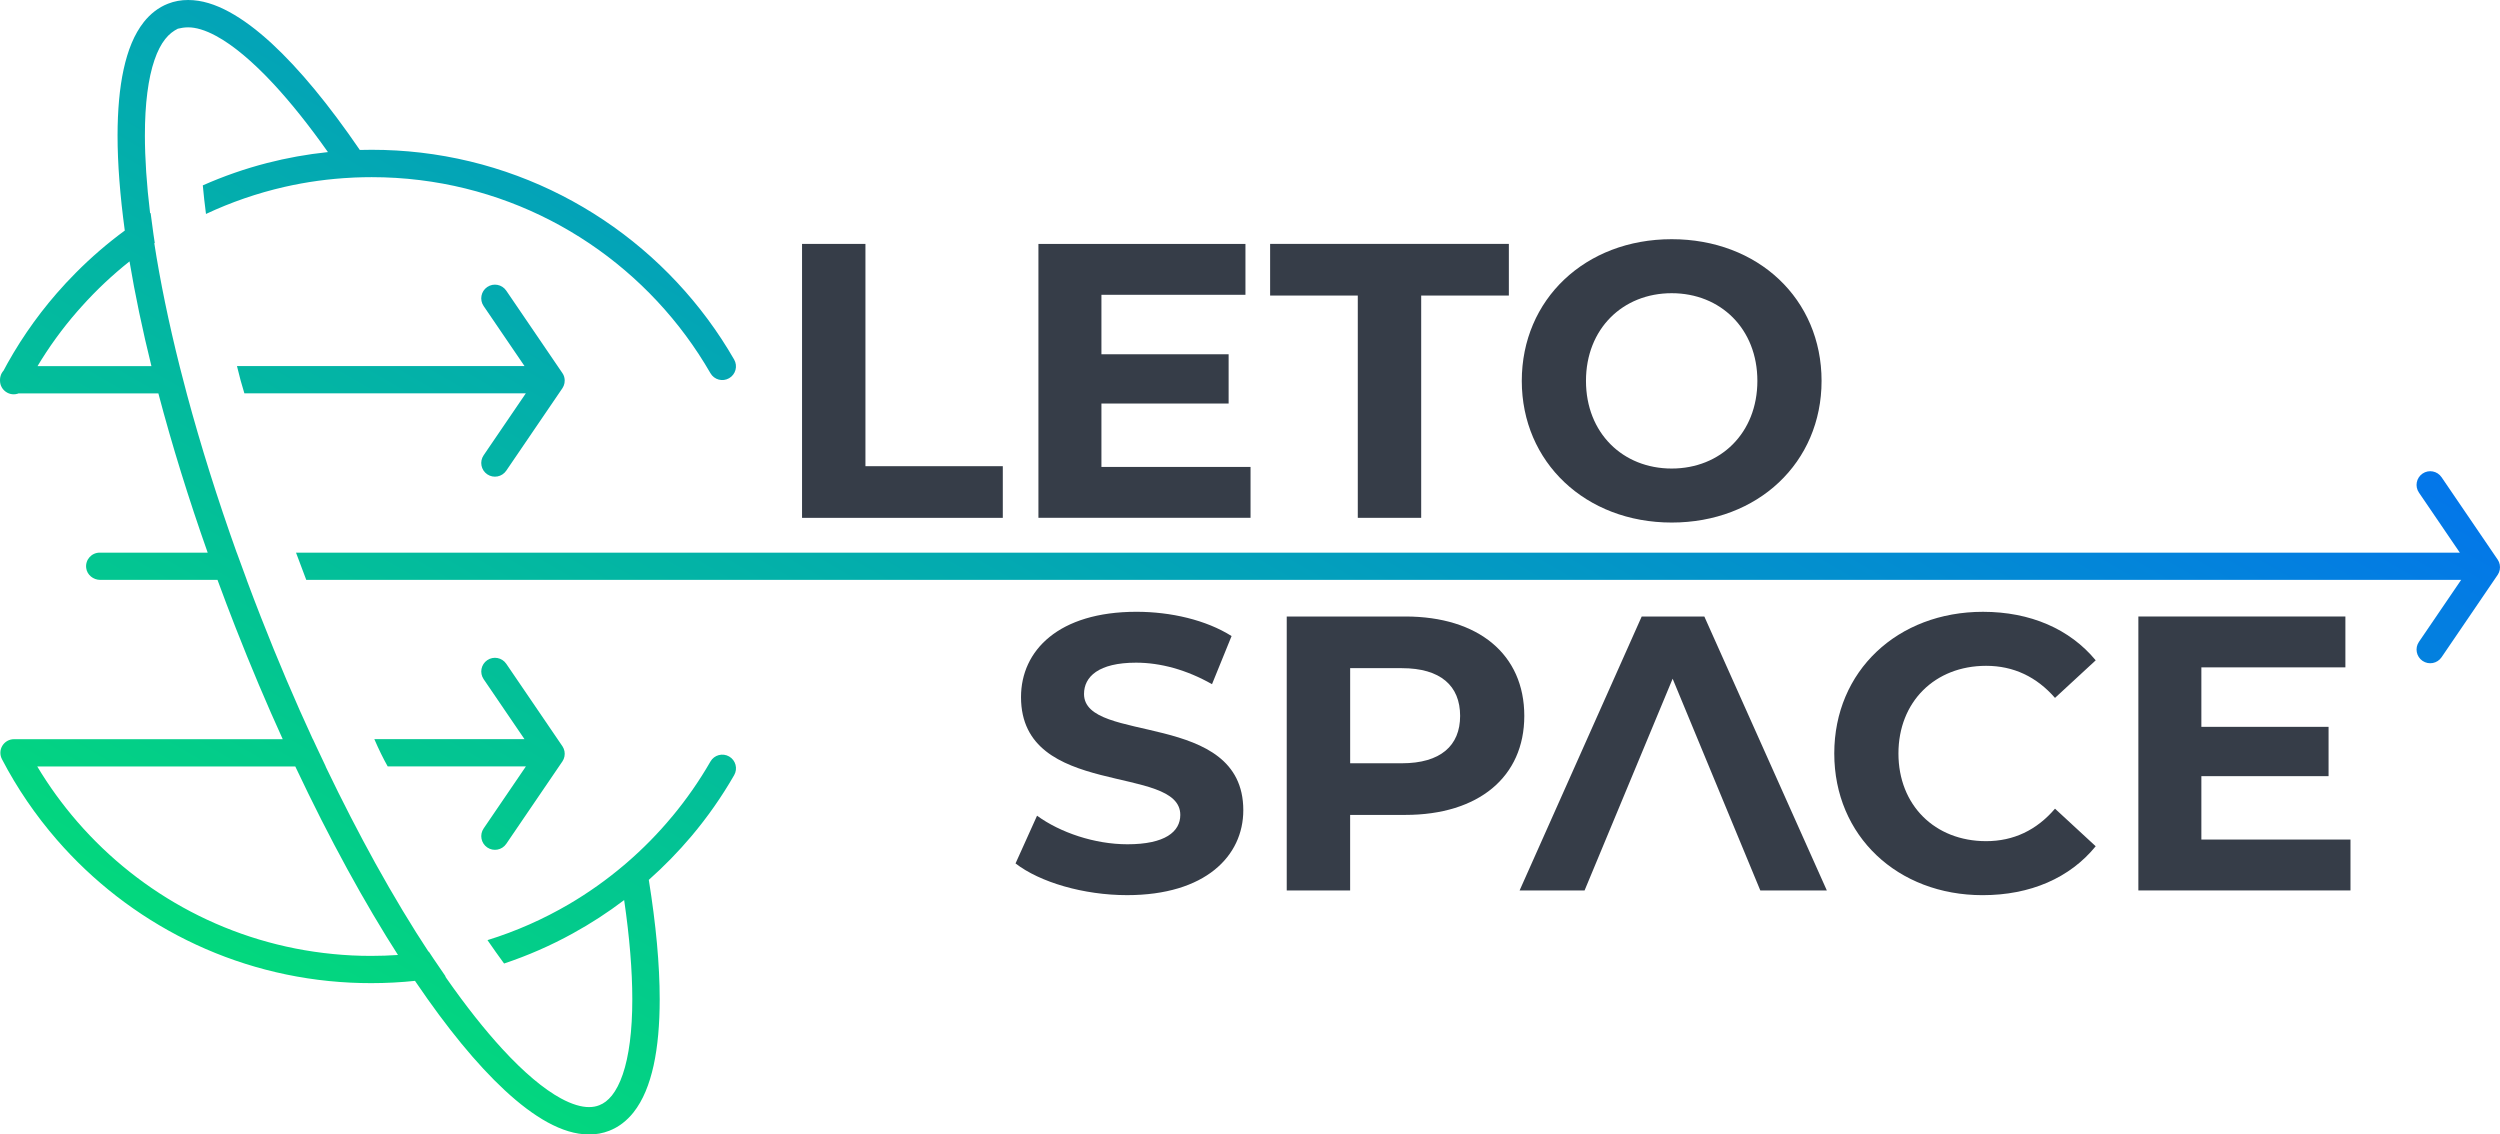 <svg xmlns="http://www.w3.org/2000/svg" xmlns:xlink="http://www.w3.org/1999/xlink" id="Ebene_2" data-name="Ebene 2" viewBox="0 0 1192.86 541.3"><defs><style>      .cls-1 {        fill: url(#Unbenannter_Verlauf_2);      }      .cls-1, .cls-2 {        stroke-width: 0px;      }      .cls-2 {        fill: #363d48;      }    </style><linearGradient id="Unbenannter_Verlauf_2" data-name="Unbenannter Verlauf 2" x1="361.97" y1="-2265.19" x2="727.11" y2="-1632.74" gradientTransform="translate(0 -1658.59) scale(1 -1)" gradientUnits="userSpaceOnUse"><stop offset="0" stop-color="#03d87d"></stop><stop offset="1" stop-color="#0376ea"></stop></linearGradient></defs><g id="LOGO_5" data-name="LOGO 5"><g id="LOGO_5-2" data-name="LOGO 5"><g><g><g><path class="cls-2" d="m382.69,116.38h30.25v106.06h65.54v24.65h-95.79V116.38Z"></path><path class="cls-2" d="m596.69,222.81v24.27h-101.21V116.38h98.78v24.27h-68.72v28.38h60.69v23.53h-60.69v30.25h71.15,0Z"></path><path class="cls-2" d="m647.86,141.02h-41.83v-24.65h113.91v24.65h-41.83v106.06h-30.25v-106.06h0Z"></path><path class="cls-2" d="m726.11,181.73c0-38.84,30.25-67.6,71.52-67.6s71.52,28.57,71.52,67.6-30.44,67.6-71.52,67.6-71.52-28.76-71.52-67.6h0Zm112.41,0c0-24.84-17.55-41.83-40.89-41.83s-40.89,16.99-40.89,41.83,17.55,41.83,40.89,41.83,40.89-16.99,40.89-41.83Z"></path></g><g><path class="cls-2" d="m484.55,411.99l10.27-22.78c11.02,8.03,27.45,13.63,43.14,13.63,17.93,0,25.21-5.98,25.21-14.01,0-24.46-76-7.66-76-56.21,0-22.22,17.93-40.71,55.09-40.71,16.43,0,33.24,3.92,45.38,11.58l-9.34,22.97c-12.14-6.91-24.65-10.27-36.23-10.27-17.93,0-24.84,6.72-24.84,14.94,0,24.09,76,7.47,76,55.46,0,21.85-18.11,40.52-55.46,40.52-20.73,0-41.64-6.16-53.22-15.13h0Z"></path><path class="cls-2" d="m727.31,341.59c0,29.13-21.85,47.24-56.77,47.24h-26.33v36.04h-30.25v-130.71h56.58c34.92,0,56.77,18.11,56.77,47.43h0Zm-30.62,0c0-14.38-9.34-22.78-27.82-22.78h-24.65v45.38h24.65c18.49,0,27.82-8.4,27.82-22.6Z"></path><path class="cls-2" d="m813.21,294.16h-29.88l-58.26,130.71h31c14-33.67,28.01-67.35,42.02-101.02,13.94,33.67,27.89,67.35,41.83,101.02h31.74l-58.45-130.71h0Z"></path><path class="cls-2" d="m875.21,359.52c0-39.4,30.25-67.6,70.96-67.6,22.59,0,41.46,8.22,53.78,23.15l-19.42,17.93c-8.78-10.08-19.79-15.31-32.87-15.31-24.46,0-41.83,17.18-41.83,41.83s17.37,41.83,41.83,41.83c13.07,0,24.09-5.23,32.87-15.5l19.42,17.93c-12.32,15.13-31.19,23.34-53.97,23.34-40.52,0-70.77-28.2-70.77-67.6h0Z"></path><path class="cls-2" d="m1121.52,400.6v24.27h-101.21v-130.71h98.78v24.27h-68.72v28.38h60.69v23.53h-60.69v30.25h71.15Z"></path></g></g><path class="cls-1" d="m98.29,102.08c11.87-5.57,24.41-9.92,37.49-12.91,10.47-2.38,21.29-3.88,32.37-4.41.34-.03.67-.05,1.01-.06h.03c2.7-.11,5.44-.17,8.17-.17,7.75,0,15.41.47,22.92,1.4,59.39,7.27,110.12,42.5,138.7,92.13,1.79,3.14,5.78,4.21,8.9,2.41,3.14-1.8,4.21-5.78,2.41-8.92-30.72-53.4-85.51-91.24-149.56-98.73-7.66-.89-15.46-1.35-23.37-1.35-1.94,0-3.87.03-5.78.08-5.13.16-10.19.48-15.21,1.03-9.87,1.03-19.52,2.78-28.9,5.19-10.61,2.73-20.87,6.32-30.7,10.68.4,4.38.9,8.95,1.52,13.66h0v-.03ZM12.32,184.64c1.69-3.25,3.47-6.43,5.35-9.56,5.62-9.43,12.06-18.3,19.24-26.54.71-.82,1.45-1.65,2.18-2.45,7.02-7.82,14.68-15.01,22.92-21.54,3.82-3.05,7.77-5.92,11.84-8.64-.22-1.35-.42-2.69-.61-4.01-.51-3.5-.96-6.93-1.38-10.29-4.15,2.6-8.17,5.33-12.1,8.24-8.39,6.14-16.28,12.94-23.59,20.32-3.15,3.15-6.18,6.43-9.11,9.79-10.19,11.72-19.02,24.64-26.26,38.54-.12.23-.23.47-.33.7-.05.09-.08.19-.11.3-.06.16-.11.31-.12.45-.09.31-.16.61-.19.93-.03.23-.05.45-.05.68v.06c0,.28.02.56.06.84,0,.03,0,.08.02.11.03.2.06.42.12.62,0,.08.03.16.06.23.06.25.16.5.25.73,0,.02.02.02.02.02.09.25.22.48.36.71.02.05.05.09.08.14.11.19.23.37.37.54.05.08.09.14.16.2.17.2.34.39.53.56.19.19.4.36.62.53.05.05.09.08.14.09.2.14.4.28.64.4.03.02.06.03.09.05.25.12.48.23.73.33.23.09.47.17.7.22.05.02.08.03.12.03.23.06.47.09.7.12.25.03.51.05.76.05,2.36,0,4.63-1.29,5.8-3.51h-.01Zm35.25,79.05c-3.85,0-6.92,3.35-6.45,7.29.39,3.31,3.39,5.71,6.72,5.71h69.9c-1.62-4.35-3.22-8.7-4.77-13H47.57Zm1135.42,0H141.24c1.58,4.33,3.22,8.67,4.89,13h1036.87m-28.82-41.65l26.76,39.29c2.03,2.98,6.09,3.75,9.07,1.72s3.75-6.09,1.72-9.07l-26.76-39.29c-2.03-2.98-6.09-3.75-9.07-1.72-2.98,2.03-3.75,6.09-1.72,9.07m10.79,78.57l26.76-39.29c2.03-2.98,1.26-7.04-1.72-9.07-2.98-2.03-7.04-1.26-9.07,1.72l-26.76,39.29c-2.03,2.98-1.26,7.04,1.72,9.07,2.98,2.03,7.04,1.26,9.07-1.72m-900.74-125.6c.2-.03.39-.08.59-.14,0,0,.02-.02.03-.02.19-.06.36-.12.54-.19.22-.09.42-.19.62-.31.19-.09.37-.2.54-.33.02,0,.02-.02.03-.02.28-.2.56-.4.78-.64.11-.09.2-.19.3-.3.09-.09.19-.2.28-.31.12-.16.25-.31.06-.48v-.02c.44-.17.54-.36.64-.54.11-.19.2-.37.28-.57.08-.17.16-.37.2-.56.03-.02.03-.03.02-.06.08-.2.12-.39.16-.59.03-.14.06-.28.08-.42.02-.08.02-.14-.37-.22v-.02c.41-.22.43-.44.43-.67s-.02-.45-.03-.67c-.02-.08-.02-.16-.03-.23-.02-.14-.05-.28-.08-.42-.03-.19-.08-.37-.12-.54,0-.03-.02-.06-.03-.09,0-.05-.02-.08-.05-.12-.03-.12-.08-.25-.14-.37,0-.03,0-.06-.03-.09-.05-.14-.11-.28-.19-.4l-.05-.09s-.02-.05-.05-.08c-.09-.19-.2-.37-.64-.54v-.02c.19-.19.06-.36-.08-.51-.09-.09-.17-.19-.26-.28-.08-.11-.19-.2-.3-.3-.23-.23-.5-.45-.78-.64-.02,0-.02-.02-.03-.02-.17-.12-.36-.23-.54-.33-.2-.12-.4-.22-.62-.31-.19-.06-.36-.12-.54-.19-.02,0-.03-.02-.03-.02-.2-.06-.39-.11-.59-.14-.44-.09-.87-.14-1.32-.53H113.07c1.12,4.71,2.3,9.06,3.53,13h146.31c.45.46.89.41,1.32.32v.02ZM6.5,174.7c-2.47,0-4.61,1.38-5.7,3.4-.25.45-.45.93-.56,1.44-.05.15-.08.31-.11.46-.05.15-.06.31-.08.46-.03.19-.05.36-.03.54-.02.06-.02.14-.02.2,0,.15,0,.32.02.48.02.12.03.23.05.36.02.25.06.49.14.73,0,.08.03.14.05.22.17.6.43,1.18.76,1.69.08.14.17.28.28.4.06.09.12.19.2.26.15.2.34.39.53.56.23.23.48.45.76.62.11.06.2.14.31.2.14.11.28.19.42.25.25.12.48.23.73.32.31.12.63.22.96.28.19.05.37.08.56.09.25.03.51.05.76.05h82.48c-1.17-4.39-2.3-8.72-3.39-13H6.5Zm224.26-28.68l26.76,39.29c2.03,2.98,6.09,3.75,9.07,1.72s3.75-6.09,1.72-9.07l-26.76-39.29c-2.03-2.98-6.09-3.75-9.07-1.72-2.98,2.03-3.75,6.09-1.72,9.07h0Zm10.79,78.57l26.76-39.29c2.03-2.98,1.26-7.04-1.72-9.07-2.98-2.03-7.04-1.26-9.07,1.72l-26.76,39.29c-2.03,2.98-1.26,7.04,1.72,9.07,2.98,2.03,7.04,1.26,9.07-1.72h0Zm21.35,141.11c.45.51.89.46,1.32.37.2-.03.39-.08.59-.14,0,0,.02-.02.03-.02.19-.06.36-.12.54-.19.22-.09.42-.19.62-.31.19-.09.37-.2.54-.33.02,0,.02-.02.03-.02.28-.19.54-.4.78-.64.11-.09.2-.19.3-.3.09-.09.17-.19.26-.28.14-.16.26-.33.08-.51v-.02c.44-.17.54-.36.64-.54.03-.03.05-.05.05-.08l.05-.09c.05-.06.08-.12.09-.19.03-.06.06-.12.09-.2.02-.06.05-.12.06-.17.03-.03.05-.06.05-.11.05-.09.08-.22.11-.33.02-.03.03-.08.03-.11.05-.17.09-.34.12-.51.03-.14.06-.3.08-.43.02-.08.02-.14-.37-.22v-.02c.41-.22.43-.44.43-.65s-.02-.45-.03-.67c-.02-.08-.02-.16-.03-.23-.02-.14-.05-.28-.08-.42-.03-.2-.08-.39-.16-.59.02-.03.02-.06-.02-.08-.05-.17-.11-.33-.19-.5.02-.03,0-.05-.02-.06,0-.02,0-.03-.03-.05-.23-.56-.56-1.09-.95-1.55-.12-.17-.28-.33-.42-.47s-.3-.3-.47-.42c-.48-.4-1.03-.73-1.6-.98-.59-.25-1.23-.42-1.88-.48-.22-.02-.45-.03-.67-.49h-84.26c2.11,4.87,4.23,9.22,6.37,13h77.89l.03.03Zm10.38,79.69c8.59-4.71,16.8-10.05,24.55-15.94,4.04-3.06,7.96-6.28,11.75-9.63,7.27-6.45,14.08-13.43,20.36-20.87,7.61-9.04,14.44-18.77,20.36-29.09,1.8-3.12.73-7.12-2.41-8.92-3.12-1.79-7.12-.71-8.9,2.41-5.36,9.32-11.51,18.13-18.35,26.35h-.02c-6.6,7.96-13.88,15.35-21.71,22.1-.02.02-.05.03-.06.05,0,.02-.02.02-.02.02-.02.02-.03.03-.05.03-.31.28-.62.56-.95.82-8.22,6.98-17.05,13.25-26.4,18.74-12.14,7.1-25.14,12.88-38.83,17.12,2.67,3.88,5.31,7.61,7.92,11.16,11.42-3.81,22.38-8.62,32.75-14.34h0Zm-75.01,22.59c4.84-.51,9.63-1.21,14.36-2.07-1.93-2.75-3.87-5.59-5.8-8.5-.74-1.1-1.49-2.21-2.21-3.34-4.78.71-9.61,1.24-14.5,1.58-4.3.29-8.65.45-13.03.45-6.16,0-12.24-.29-18.25-.9-48.56-4.72-91.62-28.18-121.89-63.05-7.13-8.22-13.56-17.05-19.18-26.45h137.65c-1.47-3.06-2.92-6.14-4.38-9.27-.57-1.24-1.16-2.48-1.73-3.73H6.69c-2.29,0-4.38,1.18-5.57,3.13-1.18,1.95-1.25,4.35-.2,6.38,7.21,13.87,16.05,26.77,26.2,38.47,34.37,39.6,84.28,65.5,140.22,68.19,3.22.15,6.48.23,9.75.23,7.17,0,14.22-.37,21.19-1.11h-.01Zm43.29-65.34l26.76-39.29c2.03-2.98,1.26-7.04-1.72-9.07s-7.04-1.26-9.07,1.72l-26.76,39.29c-2.03,2.98-1.26,7.04,1.72,9.07,2.98,2.03,7.04,1.26,9.07-1.72h0Zm-10.79-78.57l26.76,39.29c2.03,2.98,6.09,3.75,9.07,1.72,2.98-2.03,3.75-6.09,1.72-9.07l-26.76-39.29c-2.03-2.98-6.09-3.75-9.07-1.72-2.98,2.03-3.75,6.09-1.72,9.07h0Zm59.95,215.46c4.55-1.77,8.45-4.85,11.53-8.73,4.63-5.86,7.63-13.44,9.63-22.47,1.97-9.04,2.89-19.59,2.89-31.53,0-16.5-1.77-35.66-5.19-56.92-.2-1.21-.4-2.44-.61-3.67-.61-3.54-3.98-5.95-7.52-5.35-.95.16-1.8.51-2.55.99-.02.02-.05.03-.06.05,0,.02-.02.02-.02.02-.02.02-.03.03-.05.03-.31.28-.62.56-.95.82-1.4,1.44-2.1,3.5-1.74,5.61.64,3.79,1.21,7.49,1.74,11.13,2.58,17.7,3.88,33.64,3.88,47.28.02,14.99-1.6,27.25-4.55,35.83-1.46,4.3-3.25,7.64-5.14,10.04-1.93,2.39-3.88,3.84-6.06,4.69-1.49.59-3.06.89-4.88.89-3.56.02-8.16-1.26-13.53-4.2-8.05-4.38-17.62-12.38-27.86-23.54-8.47-9.21-17.43-20.54-26.63-33.69-1.94-2.77-3.88-5.61-5.83-8.53-.75-1.1-1.49-2.22-2.22-3.36-8.56-12.97-17.23-27.38-25.89-43.01-7.88-14.28-15.77-29.57-23.51-45.71-1.48-3.08-2.94-6.17-4.4-9.31-.57-1.24-1.17-2.49-1.74-3.74-8.61-18.61-16.97-38.24-24.95-58.64-2.27-5.81-4.49-11.59-6.62-17.34-1.63-4.37-3.23-8.73-4.79-13.05-9.43-26.34-17.42-51.88-23.9-75.97-1.18-4.41-2.32-8.76-3.4-13.07-5.31-21.15-9.4-41.04-12.2-59.17-.22-1.35-.42-2.69-.61-4.01-.51-3.5-.96-6.93-1.38-10.29-1.65-13.63-2.47-26.06-2.47-37.01-.02-15.03,1.6-27.32,4.55-35.91,1.46-4.3,3.23-7.66,5.14-10.05,1.91-2.41,3.87-3.85,6.04-4.95h.02c1.48-.35,3.05-.64,4.86-.64,3.54-.02,8.1,1.23,13.39,4.12,7.97,4.29,17.42,12.14,27.55,23.07,8.17,8.83,16.8,19.63,25.65,32.15,2.14,3.01,4.29,6.12,6.45,9.32,1.24,1.83,3.26,2.84,5.33,2.87.34-.03.67-.05,1.01.11h.03c.93-.31,1.85-.65,2.69-1.21,3-2.02,3.79-6.08,1.77-9.07-.68-1.03-1.38-2.04-2.07-3.05-14.5-21.21-28.62-38.36-41.89-50.62-6.96-6.4-13.7-11.48-20.31-15.07C102.8,2.11,96.27,0,89.78,0c-3.29-.02-6.56.56-9.63,1.77-4.55,1.77-8.45,4.86-11.53,8.75-4.63,5.87-7.63,13.47-9.62,22.52-1.97,9.04-2.89,19.61-2.91,31.57,0,13.43,1.18,28.61,3.43,45.25.19,1.3.37,2.61.56,3.93.51,3.53,1.07,7.12,1.69,10.77,2.64,15.8,6.18,32.72,10.58,50.53,1.06,4.3,2.18,8.65,3.34,13.07,6.37,24.12,14.25,49.63,23.56,75.97,1.52,4.32,3.09,8.67,4.71,13.05,2.69,7.32,5.49,14.7,8.39,22.11,7.3,18.65,14.93,36.66,22.76,53.87,1.4,3.12,2.83,6.22,4.26,9.28l1.77,3.78c16.07,34.04,32.8,64.62,49.3,90.31,1.97,3.09,3.95,6.11,5.92,9.04.76,1.12,1.51,2.24,2.27,3.34,14.57,21.44,28.78,38.83,42.16,51.26,7.04,6.53,13.84,11.7,20.51,15.35,6.65,3.62,13.22,5.78,19.78,5.78,3.31.02,6.57-.57,9.63-1.77h0Z"></path></g></g></g></svg>